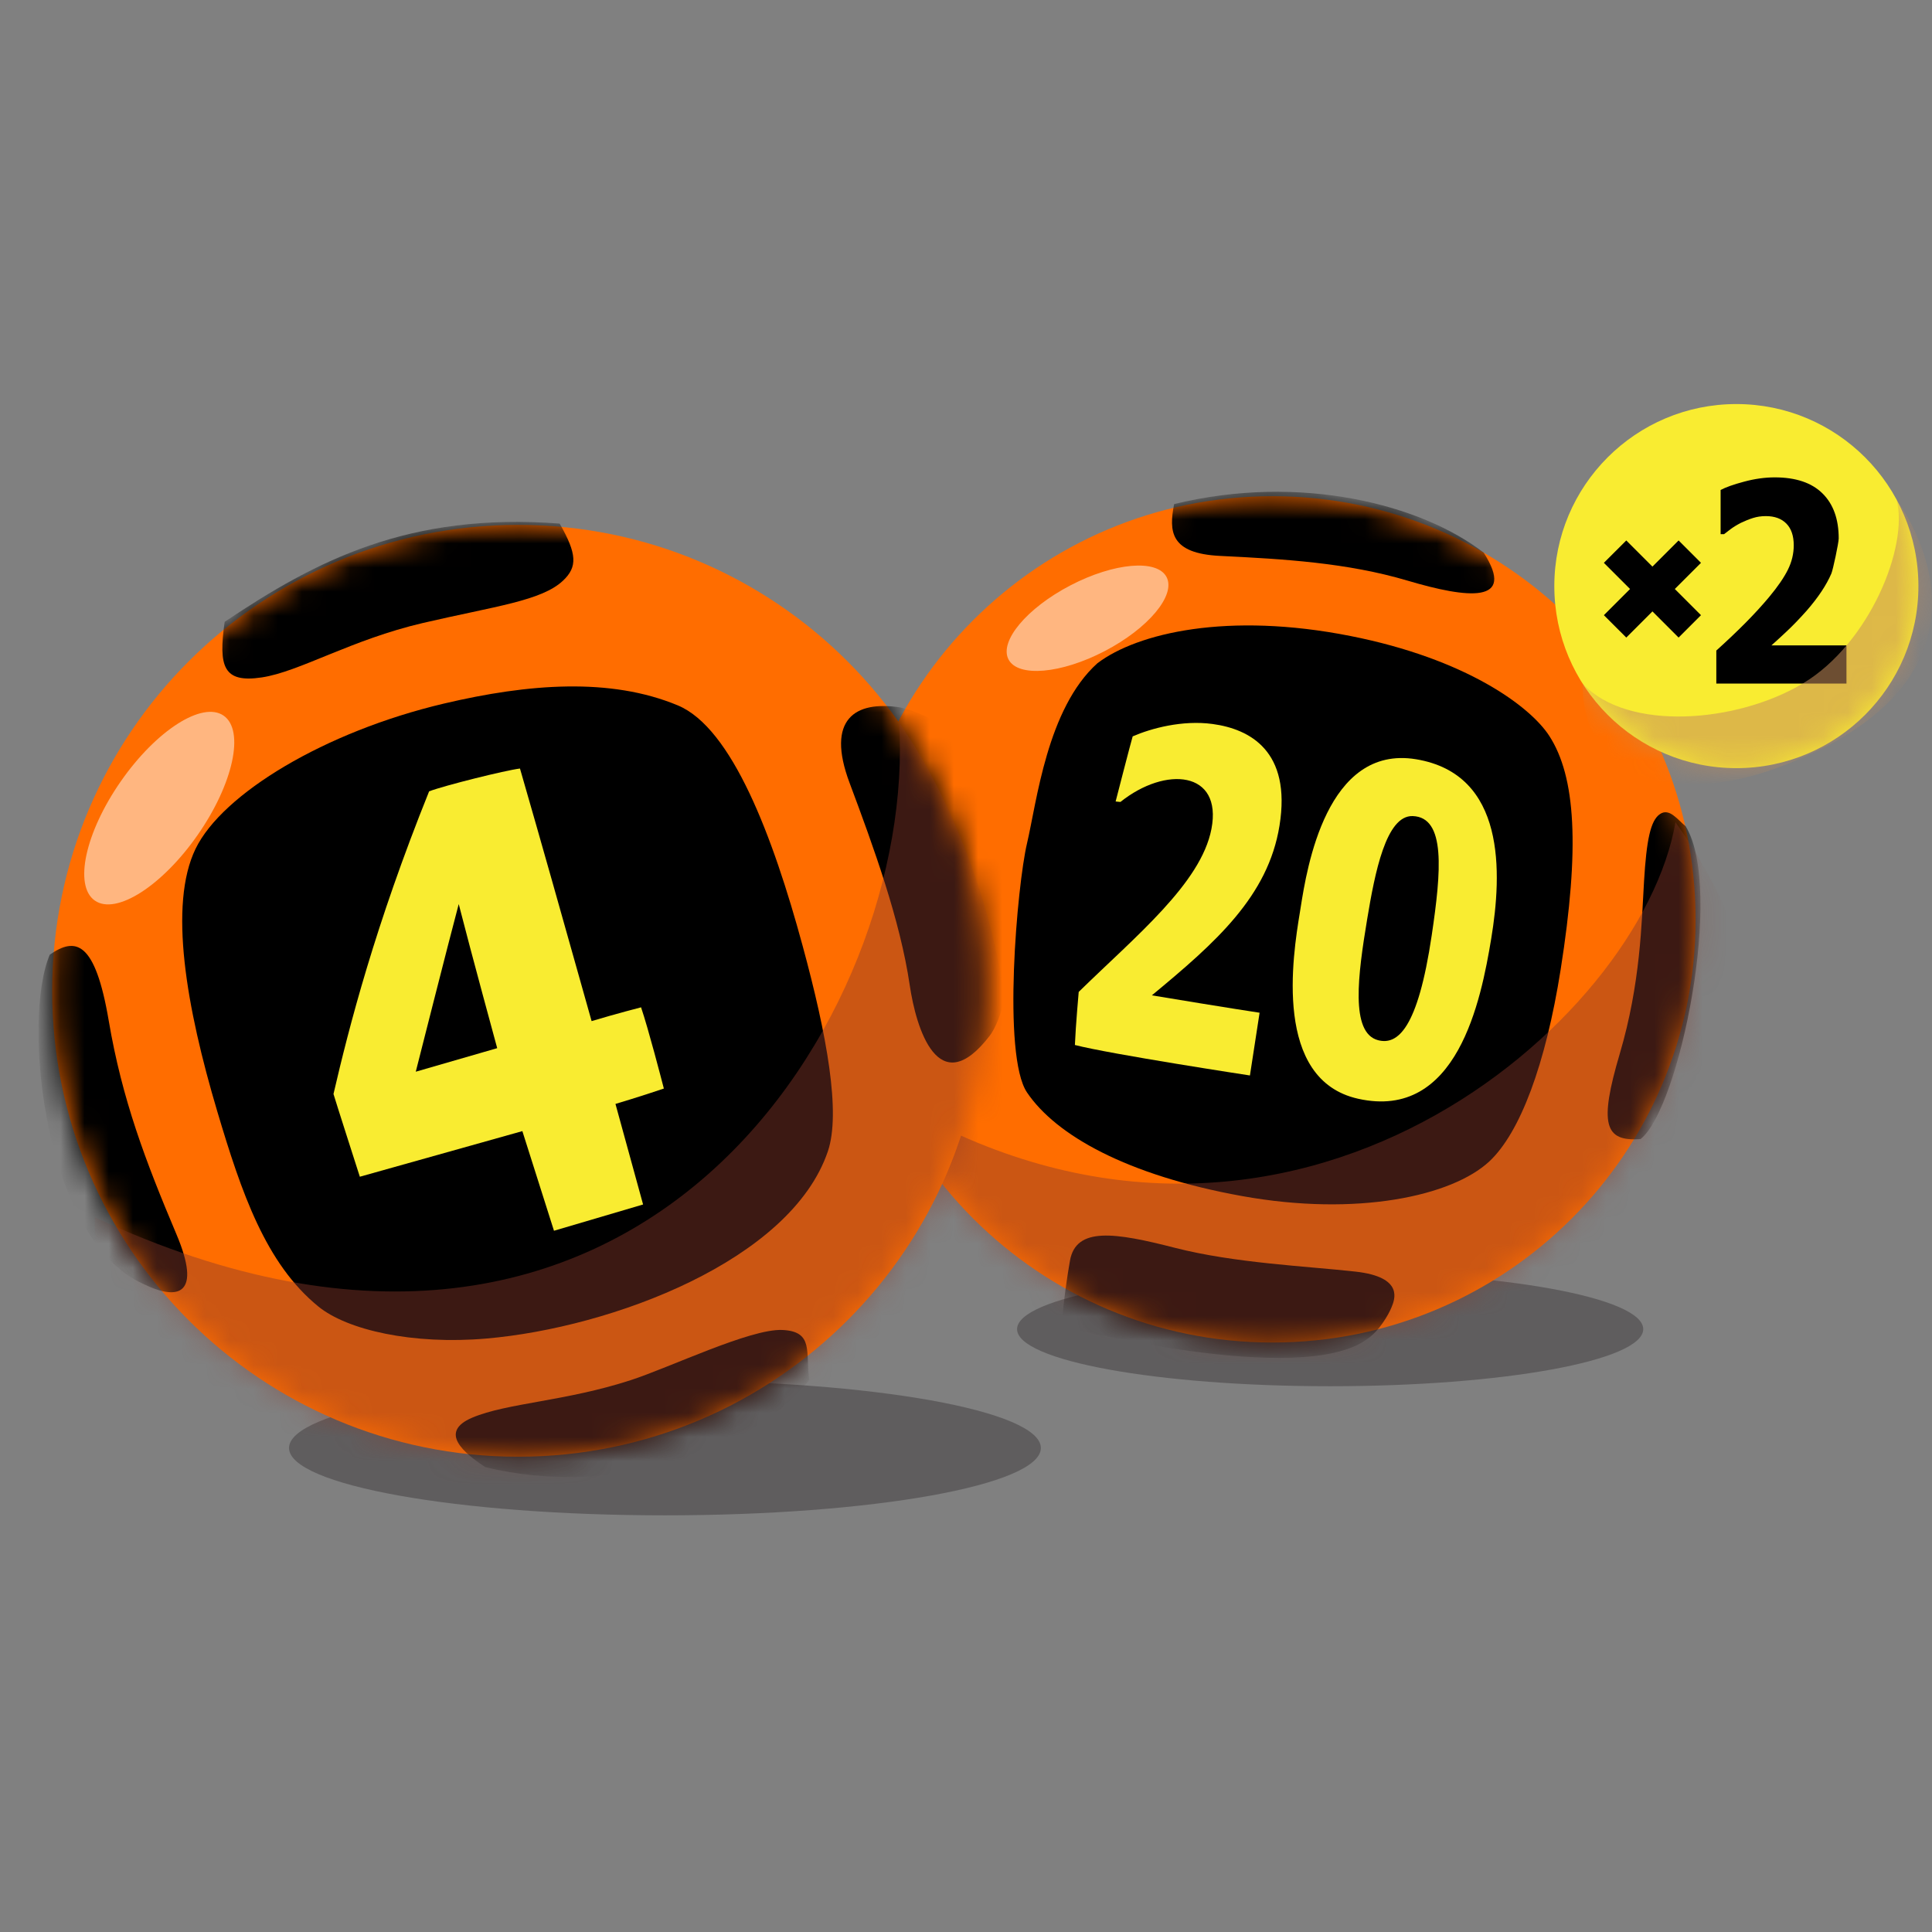 <svg width="80" height="80" viewBox="0 0 80 80" fill="none" xmlns="http://www.w3.org/2000/svg">
<rect x="0" y="0" width="80" height="80" fill="#808080" stroke="none"/>
<path opacity="0.35" d="M55.079 57.401C62.239 57.401 68.043 56.343 68.043 55.037C68.043 53.732 62.239 52.673 55.079 52.673C47.919 52.673 42.115 53.732 42.115 55.037C42.115 56.343 47.919 57.401 55.079 57.401Z" fill="#231F20"/>
<path d="M52.688 55.591C62.366 55.591 70.21 47.746 70.21 38.069C70.21 28.392 62.366 20.547 52.688 20.547C43.011 20.547 35.166 28.392 35.166 38.069C35.166 47.746 43.011 55.591 52.688 55.591Z" fill="#FF6D00"/>
<mask id="mask0_404_978" style="mask-type:luminance" maskUnits="userSpaceOnUse" x="35" y="20" width="36" height="36">
<path fill-rule="evenodd" clip-rule="evenodd" d="M52.688 55.591C62.366 55.591 70.21 47.746 70.21 38.069C70.21 28.392 62.366 20.547 52.688 20.547C43.011 20.547 35.166 28.392 35.166 38.069C35.166 47.746 43.011 55.591 52.688 55.591Z" fill="white"/>
</mask>
<g mask="url(#mask0_404_978)">
<path d="M45.442 27.463C47.096 26.209 50.844 25.329 55.918 26.335C60.705 27.281 63.354 29.245 64.148 30.465C65.25 32.161 65.42 35.095 64.623 40.149C64.003 44.073 62.944 46.904 61.668 48.093C60.128 49.526 56.202 50.387 51.428 49.526C46.656 48.665 43.72 47.005 42.526 45.236C41.491 43.701 42.12 36.639 42.526 34.924C42.93 33.209 43.356 29.337 45.442 27.463Z" fill="black"/>
</g>
<mask id="mask1_404_978" style="mask-type:luminance" maskUnits="userSpaceOnUse" x="35" y="20" width="36" height="36">
<path fill-rule="evenodd" clip-rule="evenodd" d="M52.688 55.591C62.366 55.591 70.21 47.746 70.21 38.069C70.21 28.392 62.366 20.547 52.688 20.547C43.011 20.547 35.166 28.392 35.166 38.069C35.166 47.746 43.011 55.591 52.688 55.591Z" fill="white"/>
</mask>
<g mask="url(#mask1_404_978)">
<path d="M48.618 20.873C48.396 22.006 48.449 22.919 50.524 23.019C53.148 23.147 55.778 23.299 58.281 24.042C60.785 24.785 62.795 25.01 61.436 22.883C58.853 20.888 53.861 19.596 48.618 20.873Z" fill="black"/>
</g>
<mask id="mask2_404_978" style="mask-type:luminance" maskUnits="userSpaceOnUse" x="35" y="20" width="36" height="36">
<path fill-rule="evenodd" clip-rule="evenodd" d="M52.688 55.591C62.366 55.591 70.21 47.746 70.21 38.069C70.21 28.392 62.366 20.547 52.688 20.547C43.011 20.547 35.166 28.392 35.166 38.069C35.166 47.746 43.011 55.591 52.688 55.591Z" fill="white"/>
</mask>
<g mask="url(#mask2_404_978)">
<path d="M69.801 34.215C69.451 33.927 69.123 33.444 68.733 33.711C68.343 33.977 68.178 34.789 68.076 36.493C67.974 38.197 67.933 40.719 67.071 43.633C66.209 46.547 66.437 47.282 67.933 47.165C69.534 45.913 71.402 36.841 69.801 34.215Z" fill="black"/>
</g>
<mask id="mask3_404_978" style="mask-type:luminance" maskUnits="userSpaceOnUse" x="35" y="20" width="36" height="36">
<path fill-rule="evenodd" clip-rule="evenodd" d="M52.688 55.591C62.366 55.591 70.21 47.746 70.21 38.069C70.21 28.392 62.366 20.547 52.688 20.547C43.011 20.547 35.166 28.392 35.166 38.069C35.166 47.746 43.011 55.591 52.688 55.591Z" fill="white"/>
</mask>
<g mask="url(#mask3_404_978)">
<path d="M56.614 55.445C57.107 55.118 57.496 54.44 57.621 54.131C57.745 53.823 58.155 52.879 56.123 52.654C54.09 52.428 51.135 52.305 48.653 51.67C46.169 51.033 44.556 50.786 44.305 52.202C44.055 53.618 43.953 54.912 43.953 54.912C43.953 54.912 53.885 57.478 56.614 55.445Z" fill="black"/>
</g>
<mask id="mask4_404_978" style="mask-type:luminance" maskUnits="userSpaceOnUse" x="35" y="20" width="36" height="36">
<path fill-rule="evenodd" clip-rule="evenodd" d="M52.688 55.591C62.366 55.591 70.21 47.746 70.21 38.069C70.21 28.392 62.366 20.547 52.688 20.547C43.011 20.547 35.166 28.392 35.166 38.069C35.166 47.746 43.011 55.591 52.688 55.591Z" fill="white"/>
</mask>
<g mask="url(#mask4_404_978)">
<path opacity="0.44" d="M58.432 57.864C49.604 61.123 37.493 55.27 37.493 45.861C53.528 54.955 67.97 42.295 69.378 34.042C73.126 39.373 77.838 50.704 58.432 57.864Z" fill="#89392C"/>
</g>
<path opacity="0.35" d="M43.1 59.958C43.1 58.417 36.131 57.167 27.534 57.167C18.936 57.167 11.968 58.417 11.968 59.958C11.968 61.497 18.937 62.747 27.534 62.747C36.13 62.747 43.1 61.497 43.1 59.958Z" fill="#231F20"/>
<path d="M21.453 60.319C32.108 60.319 40.745 51.682 40.745 41.027C40.745 30.373 32.108 21.735 21.453 21.735C10.799 21.735 2.161 30.373 2.161 41.027C2.161 51.682 10.799 60.319 21.453 60.319Z" fill="#FF6D00"/>
<mask id="mask5_404_978" style="mask-type:luminance" maskUnits="userSpaceOnUse" x="2" y="21" width="39" height="40">
<path fill-rule="evenodd" clip-rule="evenodd" d="M21.453 60.319C32.108 60.319 40.745 51.682 40.745 41.027C40.745 30.373 32.108 21.735 21.453 21.735C10.799 21.735 2.161 30.373 2.161 41.027C2.161 51.682 10.799 60.319 21.453 60.319Z" fill="white"/>
</mask>
<g mask="url(#mask5_404_978)">
<path d="M28.063 29.207C30.312 30.141 32.008 34.647 33.232 39.153C34.246 42.879 34.82 46.077 34.281 47.672C32.752 52.191 25.341 54.976 20.14 55.426C17.084 55.69 14.379 55.074 13.184 54.101C11 52.323 10 49.389 8.999 46.028C7.713 41.709 6.972 37.469 8.098 35.147C9.205 32.864 13.453 30.295 18.388 29.132C21.883 28.308 25.274 28.047 28.063 29.207Z" fill="black"/>
</g>
<mask id="mask6_404_978" style="mask-type:luminance" maskUnits="userSpaceOnUse" x="2" y="21" width="39" height="40">
<path fill-rule="evenodd" clip-rule="evenodd" d="M21.453 60.319C32.108 60.319 40.745 51.682 40.745 41.027C40.745 30.373 32.108 21.735 21.453 21.735C10.799 21.735 2.161 30.373 2.161 41.027C2.161 51.682 10.799 60.319 21.453 60.319Z" fill="white"/>
</mask>
<g mask="url(#mask6_404_978)">
<path d="M9.303 25.748C9.038 27.611 9.249 28.29 10.841 28.05C12.404 27.815 14.542 26.488 17.522 25.794C20.501 25.101 22.434 24.88 23.318 24.039C23.916 23.471 23.893 22.937 23.174 21.68C16.913 21.209 13.091 23.208 9.303 25.748Z" fill="black"/>
</g>
<mask id="mask7_404_978" style="mask-type:luminance" maskUnits="userSpaceOnUse" x="2" y="21" width="39" height="40">
<path fill-rule="evenodd" clip-rule="evenodd" d="M21.453 60.319C32.108 60.319 40.745 51.682 40.745 41.027C40.745 30.373 32.108 21.735 21.453 21.735C10.799 21.735 2.161 30.373 2.161 41.027C2.161 51.682 10.799 60.319 21.453 60.319Z" fill="white"/>
</mask>
<g mask="url(#mask7_404_978)">
<path d="M37.258 29.29C35.429 29.009 34.183 29.763 35.179 32.417C36.172 35.071 37.273 38.096 37.67 40.795C37.932 42.566 38.851 45.663 40.983 42.887C42.476 40.896 42.952 30.561 37.258 29.29Z" fill="black"/>
</g>
<mask id="mask8_404_978" style="mask-type:luminance" maskUnits="userSpaceOnUse" x="2" y="21" width="39" height="40">
<path fill-rule="evenodd" clip-rule="evenodd" d="M21.453 60.319C32.108 60.319 40.745 51.682 40.745 41.027C40.745 30.373 32.108 21.735 21.453 21.735C10.799 21.735 2.161 30.373 2.161 41.027C2.161 51.682 10.799 60.319 21.453 60.319Z" fill="white"/>
</mask>
<g mask="url(#mask8_404_978)">
<path d="M20.09 60.749C19.26 60.197 18.121 59.307 19.559 58.7C20.997 58.093 23.416 58.026 26.111 57.151C27.743 56.621 31.061 55.017 32.387 55.071C33.714 55.127 33.346 55.996 33.511 57.136C31.3 60.011 25.508 62.077 20.09 60.749Z" fill="black"/>
</g>
<mask id="mask9_404_978" style="mask-type:luminance" maskUnits="userSpaceOnUse" x="2" y="21" width="39" height="40">
<path fill-rule="evenodd" clip-rule="evenodd" d="M21.453 60.319C32.108 60.319 40.745 51.682 40.745 41.027C40.745 30.373 32.108 21.735 21.453 21.735C10.799 21.735 2.161 30.373 2.161 41.027C2.161 51.682 10.799 60.319 21.453 60.319Z" fill="white"/>
</mask>
<g mask="url(#mask9_404_978)">
<path d="M5.948 53.172C7.422 53.889 8.35 53.577 7.307 51.111C6.022 48.069 5.057 45.532 4.502 42.264C3.938 38.943 3.123 38.793 2.061 39.531C0.9 42.241 1.802 51.346 5.948 53.172Z" fill="black"/>
</g>
<mask id="mask10_404_978" style="mask-type:luminance" maskUnits="userSpaceOnUse" x="2" y="21" width="39" height="40">
<path fill-rule="evenodd" clip-rule="evenodd" d="M21.453 60.319C32.108 60.319 40.745 51.682 40.745 41.027C40.745 30.373 32.108 21.735 21.453 21.735C10.799 21.735 2.161 30.373 2.161 41.027C2.161 51.682 10.799 60.319 21.453 60.319Z" fill="white"/>
</mask>
<g mask="url(#mask10_404_978)">
<path opacity="0.44" d="M26.639 63.158C16.642 66.846 3.925 61.061 3.925 50.406C26.567 60.967 37.97 41.857 37.231 29.923C41.474 35.957 48.613 55.048 26.639 63.158Z" fill="#89392C"/>
</g>
<path opacity="0.5" d="M45.742 26.961C47.549 26.02 48.697 24.647 48.305 23.895C47.913 23.144 46.131 23.298 44.324 24.239C42.516 25.181 41.369 26.554 41.76 27.305C42.152 28.057 43.935 27.903 45.742 26.961Z" fill="white"/>
<path opacity="0.5" d="M8.186 34.572C9.659 32.457 10.14 30.247 9.261 29.634C8.382 29.022 6.475 30.239 5.002 32.354C3.529 34.468 3.048 36.679 3.927 37.291C4.806 37.904 6.713 36.686 8.186 34.572Z" fill="white"/>
<path d="M71.899 31.807C76.062 31.807 79.437 28.432 79.437 24.269C79.437 20.106 76.062 16.731 71.899 16.731C67.736 16.731 64.361 20.106 64.361 24.269C64.361 28.432 67.736 31.807 71.899 31.807Z" fill="#F9EC31"/>
<path d="M76.457 28.305H71.069V26.938C71.526 26.525 71.936 26.136 72.299 25.769C72.662 25.401 72.98 25.052 73.256 24.722C73.614 24.291 73.874 23.912 74.035 23.586C74.196 23.26 74.275 22.925 74.275 22.579C74.275 22.19 74.175 21.891 73.971 21.682C73.767 21.474 73.483 21.371 73.119 21.371C72.931 21.371 72.755 21.396 72.589 21.449C72.423 21.501 72.256 21.569 72.085 21.651C71.917 21.738 71.775 21.825 71.655 21.915C71.537 22.006 71.449 22.073 71.391 22.118H71.247V20.289C71.455 20.178 71.778 20.061 72.217 19.945C72.657 19.826 73.081 19.767 73.489 19.767C74.358 19.767 75.017 19.988 75.465 20.431C75.913 20.873 76.137 21.495 76.137 22.298C76.137 22.471 75.899 23.598 75.832 23.751C75.628 24.226 75.29 24.735 74.817 25.279C74.522 25.612 74.235 25.91 73.956 26.17C73.677 26.431 73.475 26.615 73.35 26.725H76.458V28.305H76.457Z" fill="black"/>
<path d="M70.434 23.306L69.507 22.379L68.424 23.462L67.341 22.379L66.413 23.306L67.497 24.389L66.413 25.473L67.341 26.4L68.424 25.317L69.507 26.4L70.434 25.473L69.35 24.389L70.434 23.306Z" fill="black"/>
<mask id="mask11_404_978" style="mask-type:luminance" maskUnits="userSpaceOnUse" x="64" y="16" width="16" height="16">
<path fill-rule="evenodd" clip-rule="evenodd" d="M71.899 31.807C76.062 31.807 79.437 28.432 79.437 24.269C79.437 20.106 76.062 16.731 71.899 16.731C67.736 16.731 64.361 20.106 64.361 24.269C64.361 28.432 67.736 31.807 71.899 31.807Z" fill="white"/>
</mask>
<g mask="url(#mask11_404_978)">
<path opacity="0.55" d="M73.575 31.801C69.651 33.249 65.533 32.488 65.533 28.305C67.377 30.299 71.922 29.943 74.665 28.293C77.408 26.645 79.041 22.629 78.536 20.695C80.203 23.063 82.201 28.619 73.575 31.801Z" fill="#C68E5C"/>
</g>
<path fill-rule="evenodd" clip-rule="evenodd" d="M24.497 42.282C25.525 41.973 26.545 41.711 26.545 41.711C26.849 42.607 27.386 44.68 27.476 45.025C27.484 45.057 27.488 45.074 27.489 45.074C26.513 45.407 25.485 45.711 25.485 45.711L26.629 49.875L22.939 50.963L21.63 46.837L14.9 48.726C14.9 48.726 13.878 45.543 13.809 45.3C14.452 42.524 15.531 38.324 17.769 32.767C18.409 32.525 20.915 31.899 21.531 31.823C22.398 34.822 23.356 38.227 24.064 40.744C24.222 41.306 24.368 41.823 24.497 42.282ZM17.216 44.377L20.588 43.402C20.588 43.402 19.502 39.423 18.995 37.436C18.591 38.947 17.216 44.377 17.216 44.377Z" fill="#F9EC31"/>
<path d="M46.196 33.187C46.196 33.187 46.827 30.733 46.902 30.491C47.671 30.158 48.96 29.808 50.211 29.979C51.749 30.187 53.481 31.095 52.981 34.191C52.509 37.115 50.339 39.027 47.696 41.215C50.847 41.739 52.157 41.935 52.157 41.935L51.757 44.533C51.757 44.533 45.981 43.651 44.509 43.271C44.542 42.464 44.667 41.073 44.667 41.073C47.021 38.767 49.729 36.579 50.163 34.326C50.626 31.917 48.263 31.711 46.395 33.207C46.282 33.199 46.196 33.187 46.196 33.187Z" fill="#F9EC31"/>
<path fill-rule="evenodd" clip-rule="evenodd" d="M53.86 37.561C54.113 35.962 54.925 30.826 58.637 31.439C62.361 32.057 62.198 36.145 61.748 38.869C61.327 41.413 60.345 46.414 56.237 45.497C52.712 44.711 53.527 39.586 53.826 37.775C53.836 37.714 53.847 37.642 53.86 37.561ZM56.611 38.065C56.234 40.342 55.899 42.771 57.065 43.073C57.865 43.279 58.707 42.627 59.285 38.725C59.677 36.084 59.877 33.838 58.497 33.792C57.394 33.756 56.93 36.137 56.611 38.065Z" fill="#F9EC31"/>
</svg>
